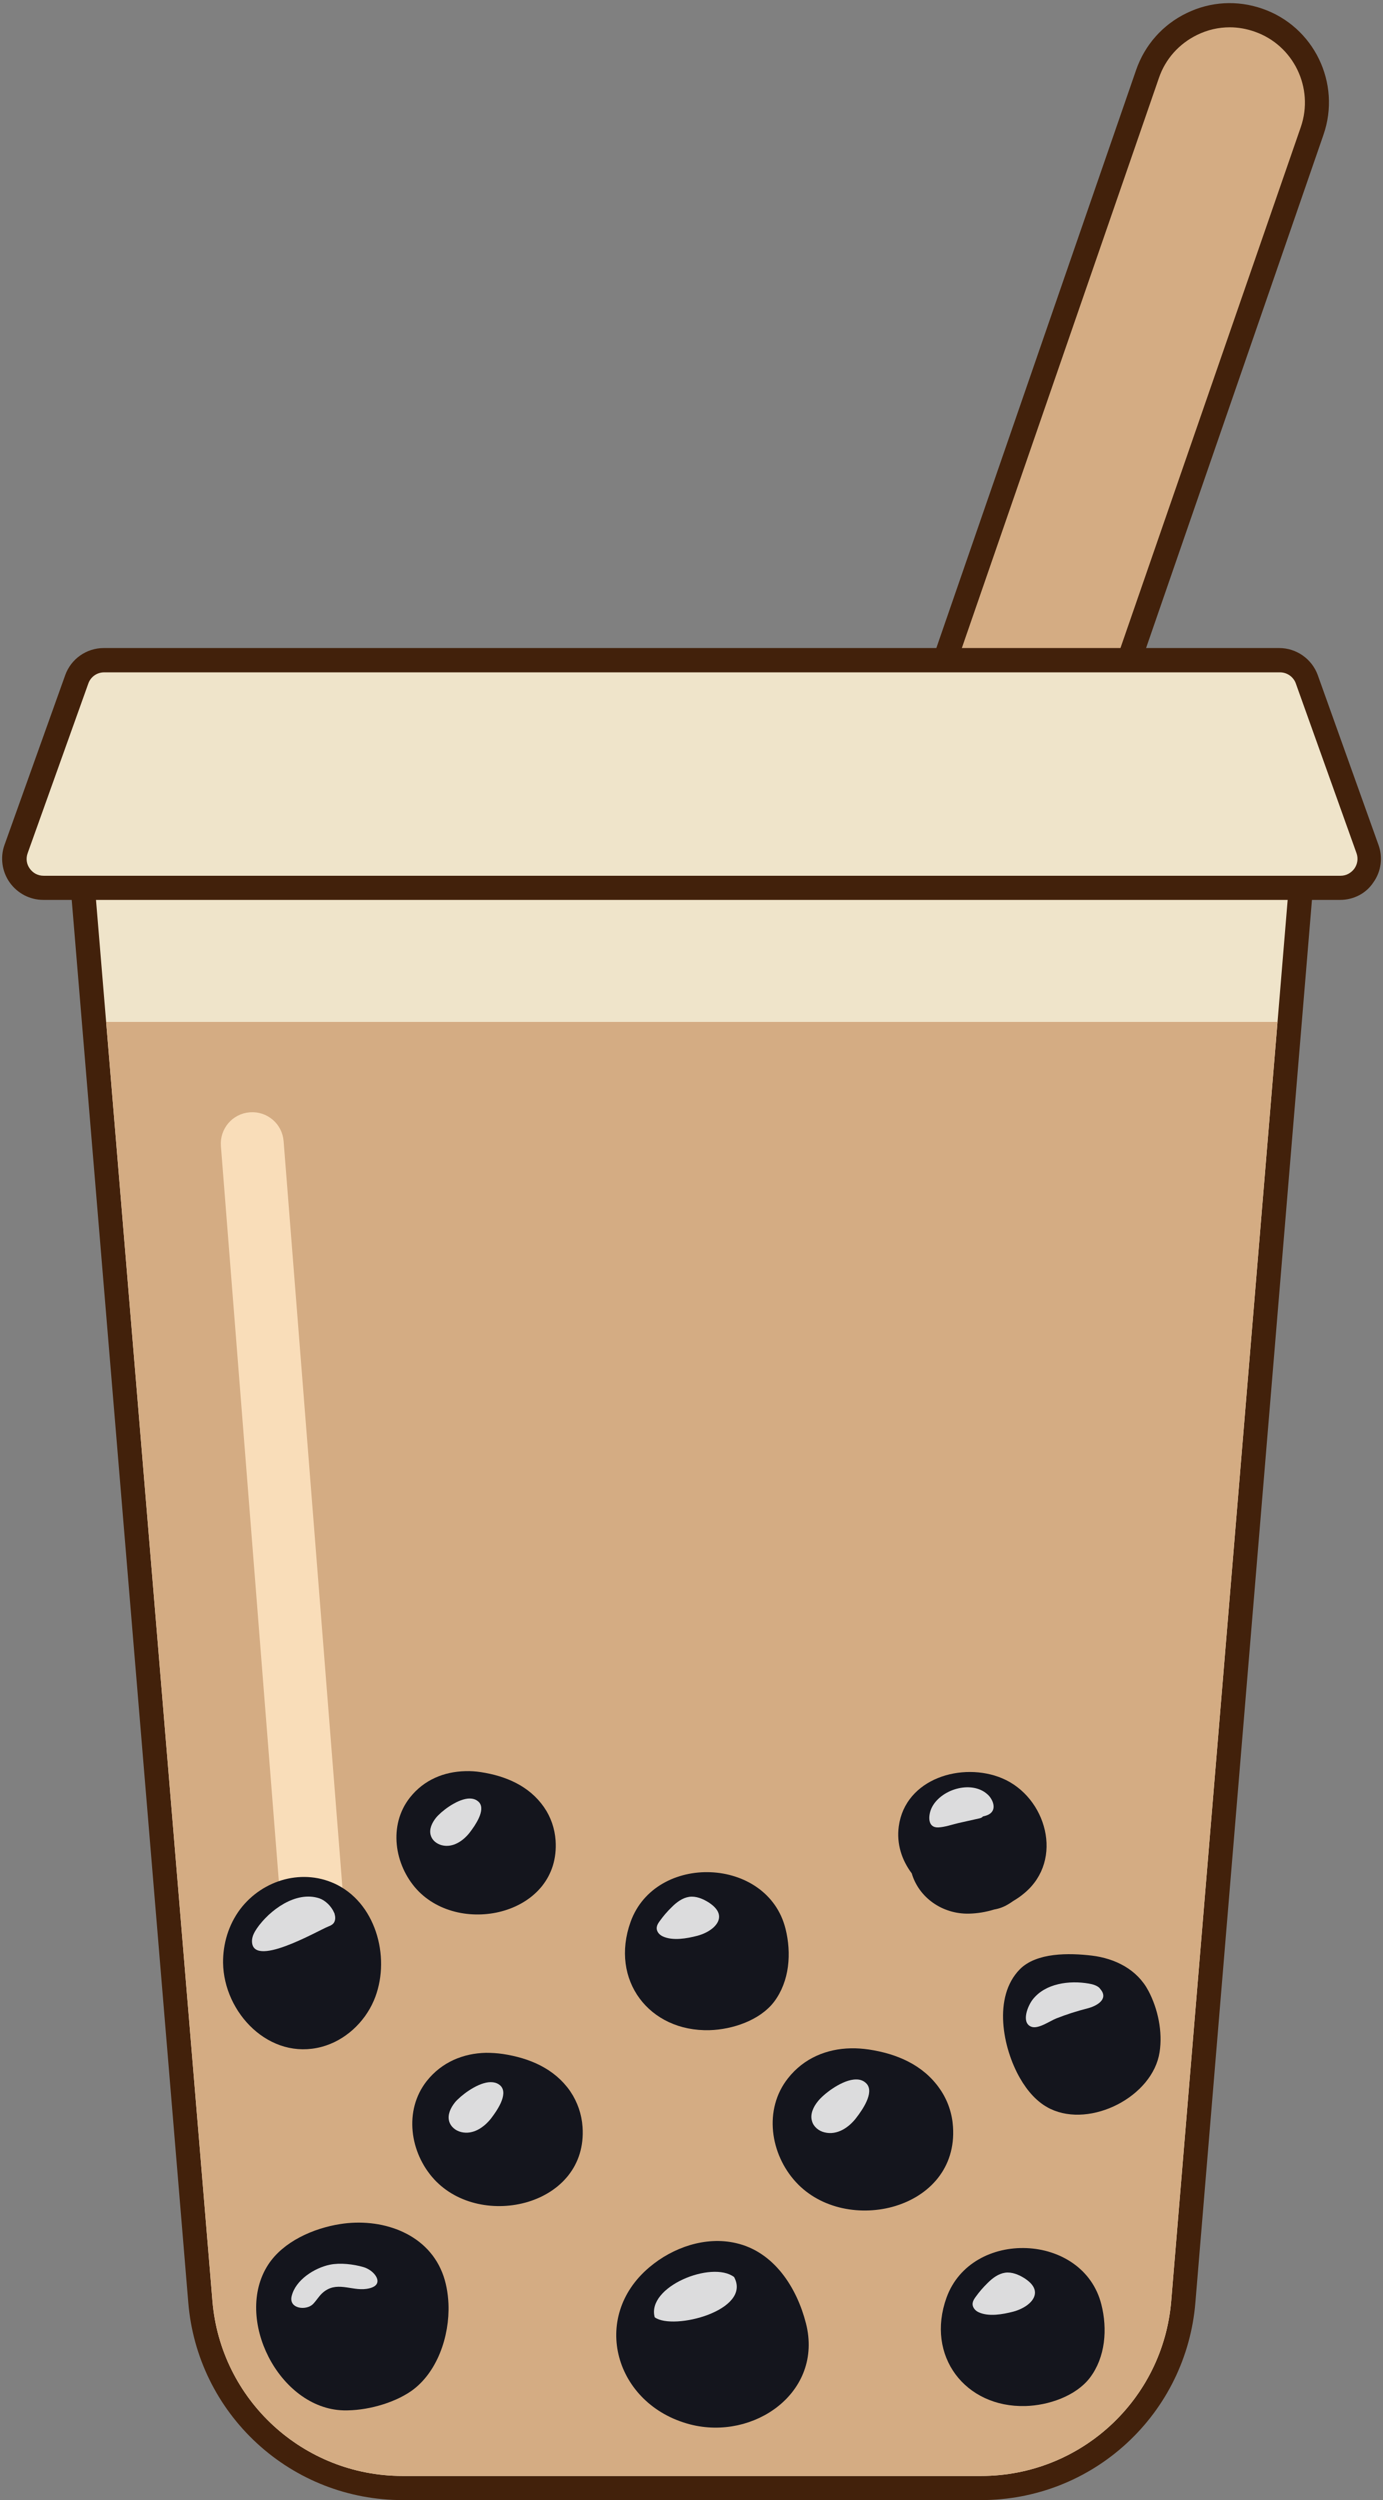 <?xml version="1.0" encoding="UTF-8"?>
<!DOCTYPE svg PUBLIC '-//W3C//DTD SVG 1.0//EN'
          'http://www.w3.org/TR/2001/REC-SVG-20010904/DTD/svg10.dtd'>
<svg height="1501.9" preserveAspectRatio="xMidYMid meet" version="1.0" viewBox="-1.4 -1.9 831.4 1501.9" width="831.4" xmlns="http://www.w3.org/2000/svg" xmlns:xlink="http://www.w3.org/1999/xlink" zoomAndPan="magnify"
><rect x="-1.4" y="-1.9" width="831.4" height="1501.9" fill="#808080" stroke="none"/><g
  ><g
    ><g
      ><g
        ><g id="change1_1"
          ><path d="M591.4,535.5c-5.7,0-11.5-0.9-17.1-2.9c-27.3-9.5-41.8-39.3-32.3-66.6L688.5,42.5 c9.5-27.3,39.3-41.8,66.6-32.3c27.3,9.5,41.8,39.3,32.3,66.6L640.9,500.3C633.4,521.9,613.1,535.5,591.4,535.5z" fill="#D4AC83"
          /></g
          ><g id="change2_2"
          ><path d="M591.4,542.8c-6.6,0-13.2-1.1-19.5-3.3c-31.1-10.7-47.6-44.8-36.8-75.8L681.6,40.1 c5.2-15,16-27.2,30.3-34.1c14.3-7,30.5-7.9,45.5-2.7c31.1,10.7,47.6,44.8,36.8,75.8L647.7,502.7 C639.4,526.7,616.8,542.8,591.4,542.8z M737.9,14.5c-6.7,0-13.4,1.5-19.7,4.6c-10.8,5.3-19,14.4-22.9,25.8L548.8,468.4 c-8.1,23.5,4.4,49.2,27.8,57.3c4.8,1.7,9.7,2.5,14.7,2.5c19.2,0,36.3-12.2,42.6-30.3L780.6,74.4c8.1-23.5-4.4-49.2-27.8-57.3 C747.9,15.4,742.9,14.5,737.9,14.5z" fill="#42210B"
          /></g
        ></g
      ></g
      ><g
      ><g id="change3_1"
        ><path d="M240.6,1492.7c-30.7,0-60-11.4-82.6-32.2c-22.6-20.8-36.4-49.1-39-79.6L55.1,612.6L43.6,473.6h741.8 l-11.6,139.1l-63.9,768.3c-2.5,30.6-16.4,58.9-39,79.6c-22.6,20.8-51.9,32.2-82.6,32.2H240.6z" fill="#EFE4CA"
        /></g
        ><g id="change2_1"
        ><path d="M777.5,480.8L766.6,612l-63.9,768.3c-4.9,59.5-54.6,105.2-114.3,105.2H240.6 c-59.7,0-109.4-45.7-114.3-105.2L62.4,612L51.5,480.8H777.5 M793.3,466.3h-15.8h-726H35.7L37,482l10.9,131.2l63.9,768.3 c2.7,32.4,17.4,62.4,41.3,84.4c23.9,22,55,34.1,87.5,34.1h347.8c32.5,0,63.6-12.1,87.5-34.1c23.9-22,38.6-52,41.3-84.4 l63.9-768.3L792,482L793.3,466.3L793.3,466.3z" fill="#42210B"
        /></g
      ></g
      ><g id="change1_2"
      ><path d="M766.6,612l-63.9,768.3c-4.9,59.5-54.6,105.2-114.3,105.2H240.6c-59.7,0-109.4-45.7-114.3-105.2L62.4,612 H766.6z" fill="#D4AC83"
      /></g
      ><g
      ><g id="change3_2"
        ><path d="M804.3,531.5H24.6c-12,0-20.4-11.9-16.4-23.2l36.5-102c2.5-6.9,9-11.5,16.4-11.5h706.6 c7.3,0,13.9,4.6,16.4,11.5l36.5,102C824.7,519.6,816.3,531.5,804.3,531.5z" fill="#EFE4CA"
        /></g
        ><g id="change2_3"
        ><path d="M804.3,538.7H24.6c-8,0-15.5-3.9-20.2-10.5c-4.6-6.5-5.8-15-3.1-22.5l36.5-102 c3.5-9.8,12.8-16.3,23.2-16.3h706.6c10.4,0,19.7,6.6,23.2,16.3l36.5,102c2.7,7.5,1.6,16-3.1,22.5 C819.9,534.8,812.3,538.7,804.3,538.7z M61.2,402c-4.3,0-8.1,2.7-9.5,6.7l-36.5,102c-1.1,3.1-0.7,6.5,1.3,9.2 c1.9,2.7,4.9,4.3,8.3,4.3h779.7c3.3,0,6.3-1.6,8.3-4.3c1.9-2.7,2.4-6.1,1.3-9.2l-36.5-102c-1.4-4-5.3-6.7-9.5-6.7H61.2z" fill="#42210B"
        /></g
      ></g
      ><g
      ><g id="change4_8"
        ><path d="M571.5,1275.7c-0.5-7.9-3.1-15.8-7.9-22.7c-10-14.5-26-21.2-42.8-23.7c-3.6-0.5-7.2-0.8-10.8-0.7 c-14.3,0.3-28.1,5.8-37.7,18c-14.8,18.7-10.7,45.6,4.8,62.4C507.2,1341.7,574.9,1325.6,571.5,1275.7z" fill="#14151D"
        /></g
        ><g id="change5_1" opacity=".9"
        ><path d="M511.6,1247.4c-8,1-18,8.8-21.3,13c-2.7,3.3-4.8,7.7-3.6,11.8c0.9,3.5,4.1,6.1,7.6,6.9 c7.6,1.9,14.7-3,19.1-8.8c3.3-4.3,11-15,6.2-20.4C517.5,1247.6,514.7,1247,511.6,1247.4z" fill="#F2F2F2"
        /></g
      ></g
      ><g
      ><g id="change4_10"
        ><path d="M348.8,1275.8c-0.5-7.5-3-14.9-7.4-21.4c-9.5-13.7-24.6-20-40.5-22.4c-3.4-0.5-6.8-0.7-10.2-0.7 c-13.5,0.3-26.5,5.5-35.6,17c-13.9,17.7-10.1,43.1,4.5,59C288.1,1338.2,352.1,1322.9,348.8,1275.8z" fill="#14151D"
        /></g
        ><g id="change5_6" opacity=".9"
        ><path d="M292.2,1249c-7.6,0.9-17,8.3-20.2,12.2c-2.5,3.2-4.5,7.3-3.4,11.2c0.9,3.3,3.9,5.7,7.2,6.5 c7.2,1.8,13.9-2.9,18.1-8.3c3.1-4.1,10.4-14.2,5.8-19.3C297.8,1249.3,295.2,1248.7,292.2,1249z" fill="#F2F2F2"
        /></g
      ></g
      ><g
      ><g id="change4_3"
        ><path d="M332.6,1103.7c-0.5-7-2.8-14-7-20c-8.9-12.8-23-18.7-37.8-21c-3.2-0.5-6.3-0.7-9.5-0.6 c-12.6,0.3-24.8,5.1-33.3,15.9c-13,16.5-9.4,40.3,4.2,55.2C275.8,1162,335.6,1147.8,332.6,1103.7z" fill="#14151D"
        /></g
        ><g id="change5_3" opacity=".9"
        ><path d="M279.6,1078.6c-7.1,0.9-15.9,7.8-18.9,11.5c-2.4,3-4.2,6.8-3.2,10.4c0.8,3.1,3.6,5.3,6.7,6.1 c6.7,1.7,13-2.7,16.9-7.8c2.9-3.8,9.7-13.3,5.5-18C284.8,1078.9,282.4,1078.3,279.6,1078.6z" fill="#F2F2F2"
        /></g
      ></g
      ><g
      ><g id="change4_5"
        ><path d="M483.1,1393.8c-5.5-21.5-19.2-43-42.1-48.2c-18.3-4.2-37.9,2.6-52,14.5c-35.8,30.1-20.8,82.6,24.4,94.4 C451.7,1464.5,493.7,1435.3,483.1,1393.8z" fill="#14151D"
        /></g
        ><g id="change5_10" opacity=".9"
        ><path d="M439.9,1366c-13.3-10.1-52.8,5.8-47.7,24.2C403.4,1398.3,450.8,1386,439.9,1366z" fill="#F2F2F2"
        /></g
      ></g
      ><g
      ><g id="change4_6"
        ><path d="M268.2,1382.1c-0.3-6.7-1.5-13.2-3.8-18.9c-9.7-24.2-37.3-32.9-61.4-29c-15.9,2.5-34.1,10.4-43.2,24.4 c-20.9,32.2,6.5,86.4,45.3,87.5c13.3,0.3,29.7-4,40.7-11.6C261.2,1423.7,269,1401.9,268.2,1382.1z" fill="#14151D"
        /></g
        ><g id="change5_4" opacity=".9"
        ><path d="M224.7,1365.7c-1.4-2.5-4.5-4.8-7.7-5.7c-5.9-1.7-13.9-2.7-20.1-1.4c-9.2,1.9-20.7,9.1-23,19 c-1.7,7.5,8.7,8.7,12.8,4.7c2-2,3.4-4.5,5.5-6.5c8.5-7.9,17.5-1.3,26.8-2.7C225.7,1372.1,226.5,1368.8,224.7,1365.7z" fill="#F2F2F2"
        /></g
      ></g
      ><g
      ><g id="change4_7"
        ><path d="M689,1194.1c-6.8-12.9-20-19.5-34.1-21.2c-13.4-1.6-33.2-2-43.3,8.3c-16.2,16.6-10.2,47.2,0.1,65.2 c4.4,7.7,10.4,14.8,18.4,18.6c24.3,11.6,61.5-7.4,65.6-34.1C697.6,1218.6,694.7,1204.9,689,1194.1z" fill="#14151D"
        /></g
        ><g id="change5_5" opacity=".9"
        ><path d="M659.4,1192.2c-1.7-1.5-4-2.1-6.3-2.5c-11.5-2-26.1-0.2-33.7,9.6c-2.9,3.7-7.1,13.8-0.9,16.3 c4.2,1.7,11.3-3.5,15.2-5c6.1-2.4,12.4-4.4,18.7-6c5.1-1.3,13.2-5.4,7.5-11.8C659.8,1192.6,659.6,1192.4,659.4,1192.2z" fill="#F2F2F2"
        /></g
      ></g
      ><g
      ><g id="change4_9"
        ><path d="M470.8,1156.7c-10.9-43.3-78.1-45.7-93.1-4.1c-12.6,35,11.2,66.1,47.5,65.1c13.7-0.4,30.2-5.9,38.7-17 C473.3,1188.3,474.5,1171.4,470.8,1156.7z" fill="#14151D"
        /></g
        ><g id="change5_7" opacity=".9"
        ><path d="M430.8,1148.5c-0.4-2.5-2.3-5-6.1-7.5c-3.5-2.2-7.7-4-11.8-3.4c-4,0.6-7.5,3.2-10.4,6.1 c-2.7,2.6-5.2,5.5-7.4,8.6c-0.8,1.1-1.5,2.2-1.7,3.6c-0.3,2.3,1.4,4.4,3.5,5.4c6.1,2.9,14.7,1.3,20.9-0.3 C425.3,1159,431.7,1154,430.8,1148.5z" fill="#F2F2F2"
        /></g
      ></g
      ><g
      ><g id="change4_4"
        ><path d="M660.7,1382.5c-10.9-43.3-78.1-45.7-93.1-4.1c-12.6,35,11.2,66.1,47.5,65.1c13.7-0.4,30.2-5.9,38.7-17 C663.2,1414.1,664.4,1397.2,660.7,1382.5z" fill="#14151D"
        /></g
        ><g id="change5_2" opacity=".9"
        ><path d="M620.7,1374.3c-0.4-2.5-2.3-5-6.1-7.5c-3.5-2.2-7.7-4-11.8-3.4c-4,0.6-7.5,3.2-10.4,6.1 c-2.7,2.6-5.2,5.5-7.4,8.6c-0.8,1.1-1.5,2.2-1.7,3.6c-0.3,2.3,1.4,4.4,3.5,5.4c6.1,2.9,14.7,1.3,20.9-0.3 C615.1,1384.8,621.6,1379.9,620.7,1374.3z" fill="#F2F2F2"
        /></g
      ></g
      ><g id="change6_1"
      ><path d="M189.2,1198.6c-9.8,0-18-7.5-18.8-17.4l-39-494.6c-0.8-10.4,6.9-19.5,17.4-20.3 c10.4-0.8,19.5,6.9,20.3,17.4l39,494.6c0.8,10.4-6.9,19.5-17.4,20.3C190.2,1198.6,189.7,1198.6,189.2,1198.6z" fill="#F9DDB9"
      /></g
      ><g
      ><g id="change4_1"
        ><path d="M132.7,1177.2c0.4,30.1,27.9,58.9,59.3,50.5c13.9-3.7,25.6-14.5,31.3-27.7c10.3-23.9,2.3-57.1-21.8-69.5 c-20.3-10.4-44.9-3.4-58.5,14.5C135.9,1154.5,132.6,1165.9,132.7,1177.2z" fill="#14151D"
        /></g
        ><g id="change5_8" opacity=".9"
        ><path d="M199.4,1147c-1.6-3.7-5.1-7.2-8.8-8.5c-14.1-4.7-30,7.1-37.6,18.1c-1.4,2.1-2.7,4.4-2.9,7 c-0.9,17.9,39.6-5.7,45.9-8.2c1-0.4,2-0.8,2.8-1.6c1.4-1.4,1.6-3.7,1-5.6C199.8,1147.8,199.6,1147.4,199.4,1147z" fill="#F2F2F2"
        /></g
      ></g
      ><g
      ><g id="change4_2"
        ><path d="M601.1,1066.4c-24-10.1-58.3,0-62.2,28.9c-1.4,10.5,1.8,20.2,7.8,28.2c4.3,14.6,18.4,24.5,34.3,24.2 c5.2-0.1,10.4-1,15.3-2.5c2.9-0.5,5.7-1.5,8.5-3.2c1-0.6,1.9-1.2,2.9-1.9c2.4-1.4,4.7-3,6.8-4.8 C638.4,1115.3,627.6,1077.6,601.1,1066.4z" fill="#14151D"
        /></g
        ><g id="change5_9" opacity=".9"
        ><path d="M592.2,1076c-9.8-8.8-28.6-2.8-33.7,8.5c-1.9,4.4-2.4,11.7,4.2,11.4c4-0.2,8.1-1.7,12-2.6l12.9-2.9 c0.9-0.2,1.5-0.6,1.9-1.1c1.4-0.3,2.7-0.7,3.7-1.3C598.1,1085.2,595.5,1078.9,592.2,1076z" fill="#F2F2F2"
        /></g
      ></g
    ></g
  ></g
></svg
>
